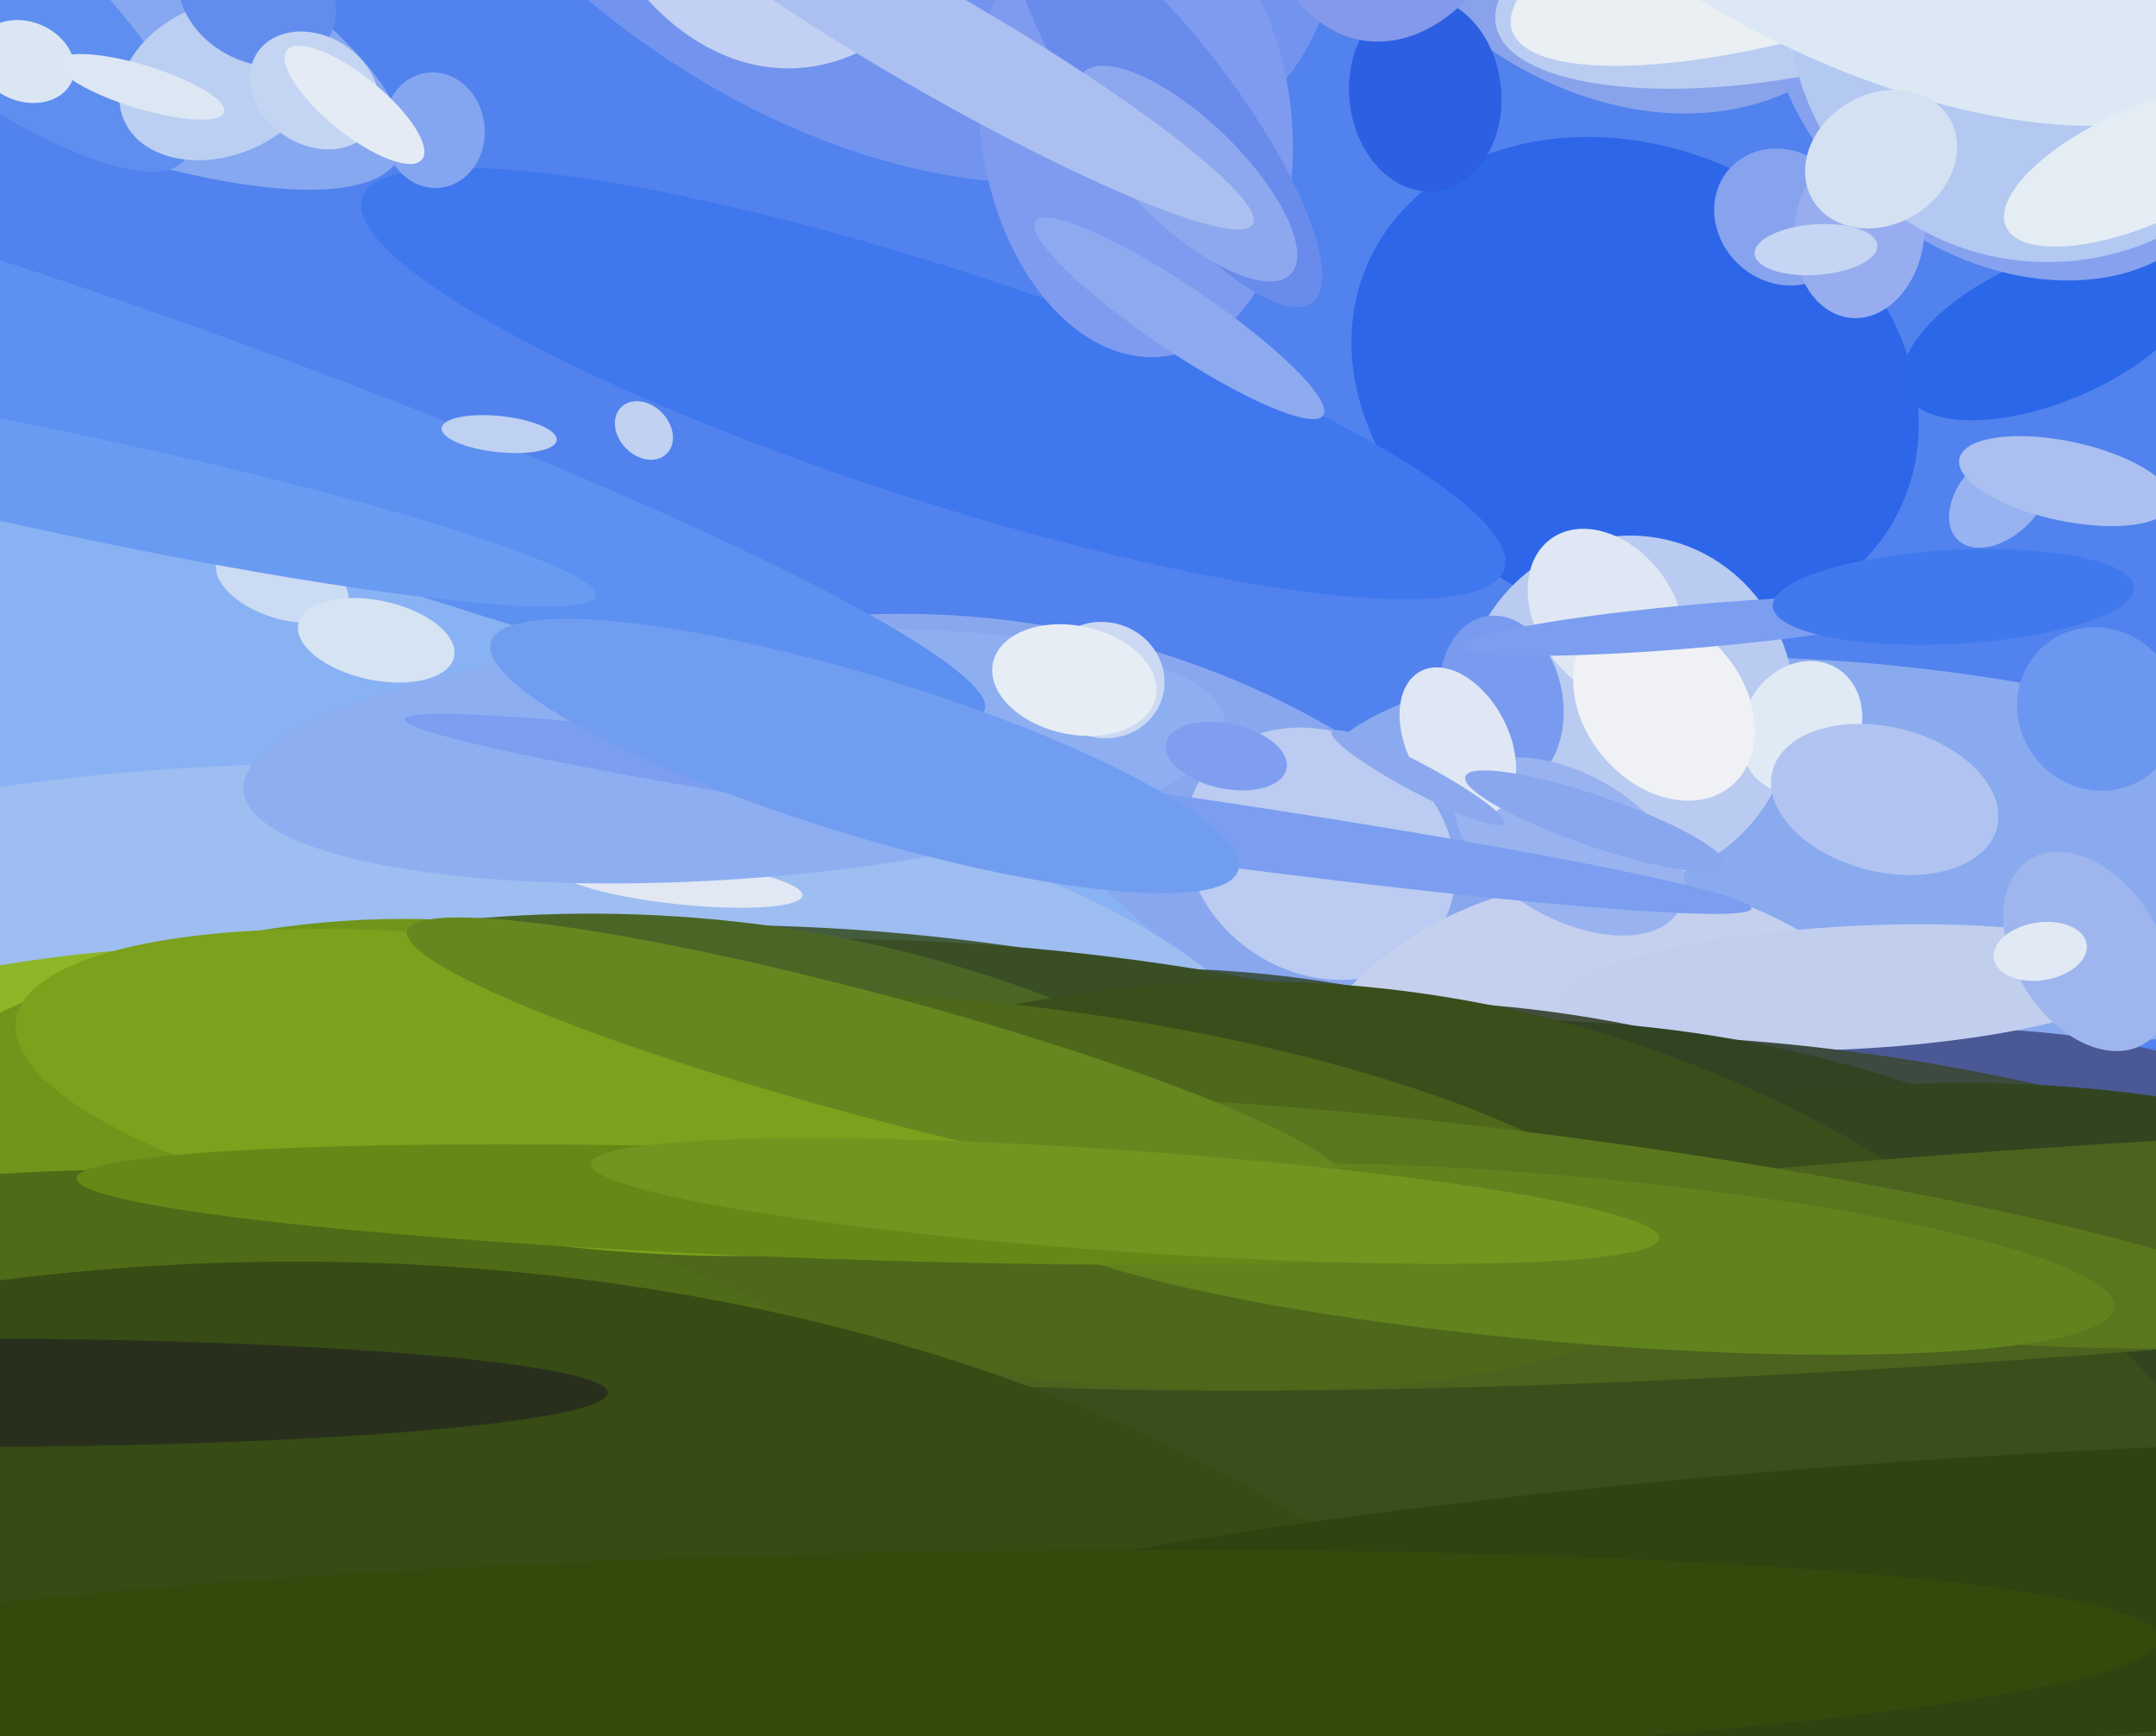 <svg xmlns="http://www.w3.org/2000/svg" width="596px" height="480px">
  <rect width="596" height="480" fill="rgb(81,130,238)"/>
  <ellipse cx="567" cy="91" rx="44" ry="20" transform="rotate(157,567,91)" fill="rgb(43,103,233)"/>
  <ellipse cx="521" cy="235" rx="160" ry="51" transform="rotate(6,521,235)" fill="rgb(137,170,239)"/>
  <ellipse cx="452" cy="106" rx="65" ry="81" transform="rotate(115,452,106)" fill="rgb(45,102,233)"/>
  <ellipse cx="258" cy="106" rx="166" ry="32" transform="rotate(18,258,106)" fill="rgb(62,119,238)"/>
  <ellipse cx="-10" cy="-13" rx="133" ry="37" transform="rotate(25,-10,-13)" fill="rgb(134,168,240)"/>
  <ellipse cx="242" cy="397" rx="226" ry="237" transform="rotate(70,242,397)" fill="rgb(136,167,239)"/>
  <ellipse cx="493" cy="60" rx="18" ry="20" transform="rotate(132,493,60)" fill="rgb(136,163,238)"/>
  <ellipse cx="242" cy="494" rx="217" ry="438" transform="rotate(142,242,494)" fill="rgb(136,178,243)"/>
  <ellipse cx="94" cy="312" rx="101" ry="266" transform="rotate(90,94,312)" fill="rgb(158,189,240)"/>
  <ellipse cx="295" cy="551" rx="426" ry="280" transform="rotate(17,295,551)" fill="rgb(67,92,61)"/>
  <ellipse cx="450" cy="196" rx="46" ry="48" transform="rotate(10,450,196)" fill="rgb(186,203,242)"/>
  <ellipse cx="365" cy="236" rx="33" ry="39" transform="rotate(123,365,236)" fill="rgb(187,203,241)"/>
  <ellipse cx="232" cy="-75" rx="102" ry="157" transform="rotate(128,232,-75)" fill="rgb(114,148,239)"/>
  <ellipse cx="188" cy="244" rx="34" ry="6" transform="rotate(6,188,244)" fill="rgb(226,231,244)"/>
  <ellipse cx="447" cy="346" rx="102" ry="104" transform="rotate(131,447,346)" fill="rgb(196,208,238)"/>
  <ellipse cx="314" cy="34" rx="65" ry="43" transform="rotate(83,314,34)" fill="rgb(127,155,239)"/>
  <ellipse cx="569" cy="307" rx="73" ry="21" transform="rotate(7,569,307)" fill="rgb(75,88,150)"/>
  <ellipse cx="320" cy="581" rx="313" ry="318" transform="rotate(105,320,581)" fill="rgb(63,84,76)"/>
  <ellipse cx="283" cy="559" rx="442" ry="295" transform="rotate(9,283,559)" fill="rgb(57,78,36)"/>
  <ellipse cx="147" cy="535" rx="325" ry="281" transform="rotate(170,147,535)" fill="rgb(73,102,39)"/>
  <ellipse cx="-26" cy="-18" rx="99" ry="26" transform="rotate(39,-26,-18)" fill="rgb(94,142,240)"/>
  <ellipse cx="61" cy="22" rx="21" ry="29" transform="rotate(68,61,22)" fill="rgb(187,207,242)"/>
  <ellipse cx="512" cy="273" rx="17" ry="81" transform="rotate(87,512,273)" fill="rgb(193,206,237)"/>
  <ellipse cx="203" cy="209" rx="34" ry="136" transform="rotate(86,203,209)" fill="rgb(141,175,242)"/>
  <ellipse cx="444" cy="-65" rx="104" ry="80" transform="rotate(54,444,-65)" fill="rgb(136,163,235)"/>
  <ellipse cx="444" cy="170" rx="19" ry="26" transform="rotate(144,444,170)" fill="rgb(224,231,244)"/>
  <ellipse cx="71" cy="-1" rx="23" ry="18" transform="rotate(30,71,-1)" fill="rgb(98,141,239)"/>
  <ellipse cx="68" cy="640" rx="381" ry="376" transform="rotate(44,68,640)" fill="rgb(141,182,40)"/>
  <ellipse cx="57" cy="118" rx="229" ry="25" transform="rotate(20,57,118)" fill="rgb(92,144,241)"/>
  <ellipse cx="554" cy="19" rx="52" ry="70" transform="rotate(125,554,19)" fill="rgb(134,162,239)"/>
  <ellipse cx="339" cy="209" rx="9" ry="17" transform="rotate(102,339,209)" fill="rgb(127,158,240)"/>
  <ellipse cx="415" cy="194" rx="24" ry="17" transform="rotate(80,415,194)" fill="rgb(120,155,239)"/>
  <ellipse cx="385" cy="619" rx="342" ry="347" transform="rotate(106,385,619)" fill="rgb(67,78,61)"/>
  <ellipse cx="506" cy="610" rx="431" ry="315" transform="rotate(15,506,610)" fill="rgb(60,74,63)"/>
  <ellipse cx="496" cy="-9" rx="30" ry="84" transform="rotate(79,496,-9)" fill="rgb(186,204,242)"/>
  <ellipse cx="109" cy="650" rx="396" ry="313" transform="rotate(91,109,650)" fill="rgb(111,149,27)"/>
  <ellipse cx="580" cy="196" rx="23" ry="22" transform="rotate(50,580,196)" fill="rgb(107,151,240)"/>
  <ellipse cx="323" cy="31" rx="66" ry="19" transform="rotate(53,323,31)" fill="rgb(104,139,236)"/>
  <ellipse cx="120" cy="36" rx="16" ry="14" transform="rotate(84,120,36)" fill="rgb(132,165,240)"/>
  <ellipse cx="421" cy="576" rx="294" ry="322" transform="rotate(93,421,576)" fill="rgb(48,68,35)"/>
  <ellipse cx="87" cy="25" rx="15" ry="19" transform="rotate(123,87,25)" fill="rgb(196,213,243)"/>
  <ellipse cx="328" cy="48" rx="40" ry="15" transform="rotate(44,328,48)" fill="rgb(142,168,239)"/>
  <ellipse cx="498" cy="201" rx="16" ry="19" transform="rotate(30,498,201)" fill="rgb(224,234,244)"/>
  <ellipse cx="514" cy="64" rx="18" ry="24" transform="rotate(6,514,64)" fill="rgb(151,173,240)"/>
  <ellipse cx="434" cy="234" rx="35" ry="20" transform="rotate(30,434,234)" fill="rgb(152,179,239)"/>
  <ellipse cx="504" cy="-18" rx="26" ry="90" transform="rotate(73,504,-18)" fill="rgb(234,239,244)"/>
  <ellipse cx="481" cy="648" rx="392" ry="327" transform="rotate(146,481,648)" fill="rgb(49,69,32)"/>
  <ellipse cx="403" cy="205" rx="22" ry="14" transform="rotate(62,403,205)" fill="rgb(224,231,244)"/>
  <ellipse cx="343" cy="622" rx="343" ry="351" transform="rotate(11,343,622)" fill="rgb(57,78,27)"/>
  <ellipse cx="7" cy="17" rx="14" ry="11" transform="rotate(22,7,17)" fill="rgb(219,230,243)"/>
  <ellipse cx="556" cy="347" rx="29" ry="341" transform="rotate(86,556,347)" fill="rgb(75,99,30)"/>
  <ellipse cx="305" cy="188" rx="17" ry="16" transform="rotate(17,305,188)" fill="rgb(204,217,243)"/>
  <ellipse cx="138" cy="120" rx="16" ry="5" transform="rotate(6,138,120)" fill="rgb(191,209,242)"/>
  <ellipse cx="78" cy="161" rx="19" ry="10" transform="rotate(18,78,161)" fill="rgb(202,219,243)"/>
  <ellipse cx="280" cy="329" rx="183" ry="51" transform="rotate(7,280,329)" fill="rgb(77,104,26)"/>
  <ellipse cx="-34" cy="591" rx="259" ry="380" transform="rotate(76,-34,591)" fill="rgb(78,107,23)"/>
  <ellipse cx="297" cy="188" rx="15" ry="23" transform="rotate(102,297,188)" fill="rgb(231,237,244)"/>
  <ellipse cx="298" cy="225" rx="9" ry="188" transform="rotate(98,298,225)" fill="rgb(123,158,240)"/>
  <ellipse cx="444" cy="338" rx="195" ry="22" transform="rotate(8,444,338)" fill="rgb(89,120,30)"/>
  <ellipse cx="394" cy="26" rx="21" ry="27" transform="rotate(174,394,26)" fill="rgb(44,95,226)"/>
  <ellipse cx="521" cy="221" rx="20" ry="32" transform="rotate(104,521,221)" fill="rgb(177,196,241)"/>
  <ellipse cx="178" cy="119" rx="9" ry="7" transform="rotate(46,178,119)" fill="rgb(192,209,242)"/>
  <ellipse cx="20" cy="134" rx="148" ry="14" transform="rotate(12,20,134)" fill="rgb(106,155,242)"/>
  <ellipse cx="104" cy="177" rx="11" ry="22" transform="rotate(102,104,177)" fill="rgb(214,227,243)"/>
  <ellipse cx="239" cy="209" rx="22" ry="108" transform="rotate(107,239,209)" fill="rgb(113,157,240)"/>
  <ellipse cx="392" cy="215" rx="4" ry="27" transform="rotate(118,392,215)" fill="rgb(140,169,239)"/>
  <ellipse cx="146" cy="302" rx="41" ry="143" transform="rotate(98,146,302)" fill="rgb(123,161,29)"/>
  <ellipse cx="68" cy="606" rx="409" ry="257" transform="rotate(178,68,606)" fill="rgb(55,75,21)"/>
  <ellipse cx="567" cy="0" rx="73" ry="72" transform="rotate(138,567,0)" fill="rgb(179,201,241)"/>
  <ellipse cx="502" cy="69" rx="17" ry="7" transform="rotate(176,502,69)" fill="rgb(198,213,243)"/>
  <ellipse cx="460" cy="195" rx="29" ry="22" transform="rotate(50,460,195)" fill="rgb(239,241,244)"/>
  <ellipse cx="215" cy="-67" rx="61" ry="86" transform="rotate(176,215,-67)" fill="rgb(194,208,243)"/>
  <ellipse cx="515" cy="-28" rx="46" ry="111" transform="rotate(115,515,-28)" fill="rgb(220,232,244)"/>
  <ellipse cx="386" cy="-41" rx="37" ry="53" transform="rotate(11,386,-41)" fill="rgb(132,153,235)"/>
  <ellipse cx="528" cy="444" rx="40" ry="330" transform="rotate(86,528,444)" fill="rgb(46,67,16)"/>
  <ellipse cx="39" cy="24" rx="24" ry="6" transform="rotate(17,39,24)" fill="rgb(221,231,244)"/>
  <ellipse cx="326" cy="88" rx="9" ry="48" transform="rotate(124,326,88)" fill="rgb(141,169,240)"/>
  <ellipse cx="432" cy="348" rx="23" ry="153" transform="rotate(95,432,348)" fill="rgb(97,131,30)"/>
  <ellipse cx="242" cy="292" rx="17" ry="134" transform="rotate(105,242,292)" fill="rgb(101,135,32)"/>
  <ellipse cx="253" cy="459" rx="30" ry="344" transform="rotate(89,253,459)" fill="rgb(52,74,13)"/>
  <ellipse cx="577" cy="263" rx="20" ry="30" transform="rotate(148,577,263)" fill="rgb(158,181,238)"/>
  <ellipse cx="553" cy="137" rx="17" ry="11" transform="rotate(134,553,137)" fill="rgb(151,179,241)"/>
  <ellipse cx="520" cy="44" rx="18" ry="22" transform="rotate(59,520,44)" fill="rgb(212,225,243)"/>
  <ellipse cx="229" cy="333" rx="15" ry="208" transform="rotate(92,229,333)" fill="rgb(100,137,22)"/>
  <ellipse cx="441" cy="227" rx="38" ry="7" transform="rotate(19,441,227)" fill="rgb(136,167,239)"/>
  <ellipse cx="470" cy="173" rx="66" ry="6" transform="rotate(175,470,173)" fill="rgb(123,158,240)"/>
  <ellipse cx="-12" cy="385" rx="15" ry="180" transform="rotate(90,-12,385)" fill="rgb(40,48,29)"/>
  <ellipse cx="258" cy="11" rx="14" ry="102" transform="rotate(120,258,11)" fill="rgb(171,192,241)"/>
  <ellipse cx="571" cy="133" rx="11" ry="30" transform="rotate(102,571,133)" fill="rgb(171,192,241)"/>
  <ellipse cx="564" cy="263" rx="13" ry="8" transform="rotate(171,564,263)" fill="rgb(225,233,244)"/>
  <ellipse cx="592" cy="46" rx="41" ry="16" transform="rotate(156,592,46)" fill="rgb(228,237,244)"/>
  <ellipse cx="540" cy="165" rx="13" ry="50" transform="rotate(87,540,165)" fill="rgb(64,121,237)"/>
  <ellipse cx="311" cy="332" rx="14" ry="148" transform="rotate(94,311,332)" fill="rgb(112,150,32)"/>
  <ellipse cx="98" cy="29" rx="24" ry="8" transform="rotate(39,98,29)" fill="rgb(228,235,244)"/>
</svg>